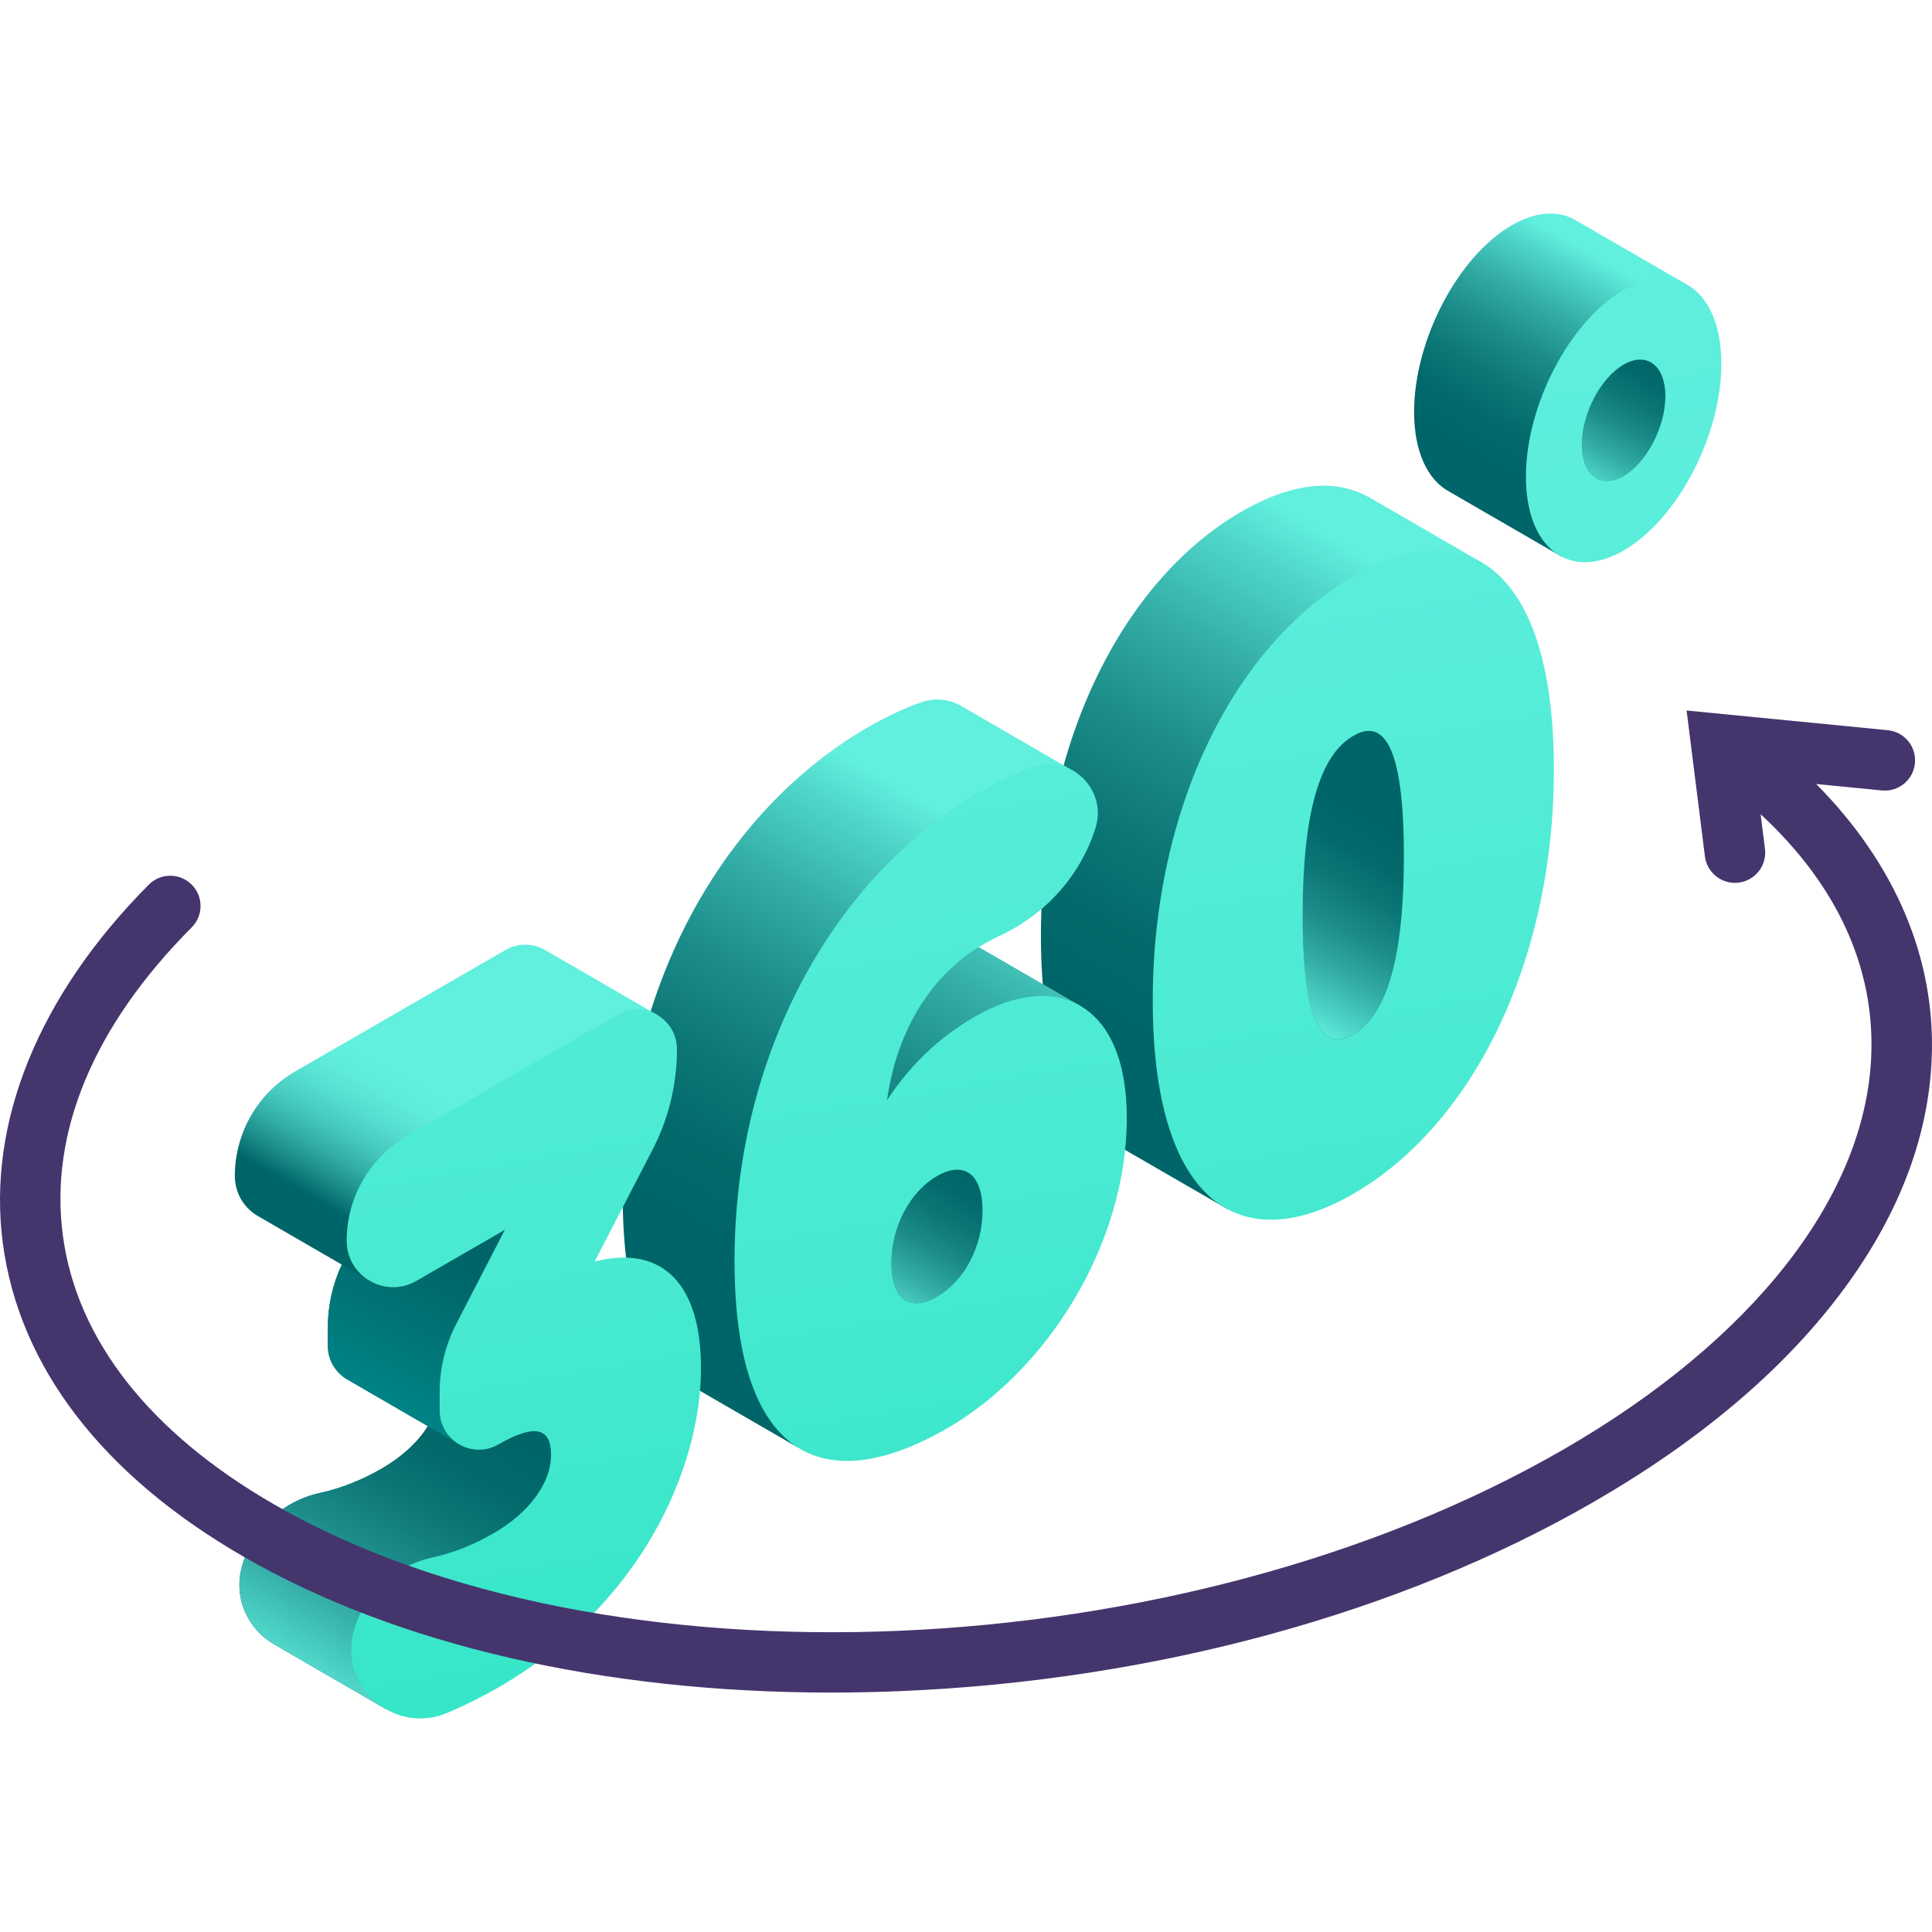 <svg xmlns="http://www.w3.org/2000/svg" xmlns:xlink="http://www.w3.org/1999/xlink" id="Capa_1" height="512" viewBox="0 0 512 512" width="512"><linearGradient id="lg1"><stop offset=".033" stop-color="#006568"></stop><stop offset=".17" stop-color="#036a6c"></stop><stop offset=".326" stop-color="#0d7878"></stop><stop offset=".492" stop-color="#1d8e8b"></stop><stop offset=".665" stop-color="#34aea7"></stop><stop offset=".842" stop-color="#50d7ca"></stop><stop offset=".932" stop-color="#61efde"></stop></linearGradient><linearGradient id="SVGID_1_" gradientUnits="userSpaceOnUse" x1="305.834" x2="382.76" xlink:href="#lg1" y1="280.665" y2="147.426"></linearGradient><linearGradient id="SVGID_2_" gradientUnits="userSpaceOnUse" x1="367.836" x2="336.921" xlink:href="#lg1" y1="218.63" y2="272.177"></linearGradient><linearGradient id="lg2"><stop offset="0" stop-color="#00daac"></stop><stop offset=".06" stop-color="#09dcb1"></stop><stop offset=".34" stop-color="#2fe4c4"></stop><stop offset=".599" stop-color="#4aead2"></stop><stop offset=".827" stop-color="#5beedb"></stop><stop offset="1" stop-color="#61efde"></stop></linearGradient><linearGradient id="SVGID_3_" gradientUnits="userSpaceOnUse" x1="431.418" x2="325.075" xlink:href="#lg2" y1="662.588" y2="37.11"></linearGradient><linearGradient id="SVGID_4_" gradientUnits="userSpaceOnUse" x1="199.4" x2="269.869" xlink:href="#lg1" y1="337.727" y2="215.671"></linearGradient><linearGradient id="SVGID_5_" gradientUnits="userSpaceOnUse" x1="258.765" x2="233.303" xlink:href="#lg1" y1="309.597" y2="353.697"></linearGradient><linearGradient id="SVGID_6_" gradientUnits="userSpaceOnUse" x1="311.3" x2="204.957" xlink:href="#lg2" y1="683.01" y2="57.532"></linearGradient><linearGradient id="SVGID_7_" gradientUnits="userSpaceOnUse" x1="119.486" x2="141.636" y1="340.212" y2="301.847"><stop offset=".033" stop-color="#006568"></stop><stop offset=".157" stop-color="#188886"></stop><stop offset=".315" stop-color="#32ada5"></stop><stop offset=".473" stop-color="#47cabe"></stop><stop offset=".629" stop-color="#55ded0"></stop><stop offset=".783" stop-color="#5eebda"></stop><stop offset=".932" stop-color="#61efde"></stop></linearGradient><linearGradient id="SVGID_8_" gradientUnits="userSpaceOnUse" x1="122.904" x2="75.088" xlink:href="#lg1" y1="371.462" y2="454.283"></linearGradient><linearGradient id="SVGID_9_" gradientUnits="userSpaceOnUse" x1="119.307" x2="97.772" y1="335.052" y2="375.264"><stop offset="0" stop-color="#006568"></stop><stop offset="1" stop-color="#00878a"></stop></linearGradient><linearGradient id="SVGID_10_" gradientUnits="userSpaceOnUse" x1="194.874" x2="88.531" xlink:href="#lg2" y1="702.805" y2="77.327"></linearGradient><linearGradient id="SVGID_11_" gradientUnits="userSpaceOnUse" x1="398.518" x2="431.904" xlink:href="#lg1" y1="125.794" y2="67.967"></linearGradient><linearGradient id="SVGID_12_" gradientUnits="userSpaceOnUse" x1="440.137" x2="417.688" xlink:href="#lg1" y1="94.297" y2="133.18"></linearGradient><linearGradient id="SVGID_13_" gradientUnits="userSpaceOnUse" x1="521.398" x2="415.054" xlink:href="#lg2" y1="647.29" y2="21.812"></linearGradient><g><g><path d="m362.536 131.615s-.013.007-.029.015c-8.927-4.897-20.417-3.61-33.498 3.942-31.021 17.91-53.154 60.647-53.154 112.516 0 29.635 7.234 47.925 19.213 54.838-.001.006-.002.02-.002.02l30.388 17.569s51.037-2.222 56.709-56.537c5.671-54.315 10.881-114.706 10.881-114.706z" fill="url(#SVGID_1_)"></path><path d="m372.058 226.807c0-30.182-5.701-36.28-13.414-31.827-7.714 4.453-13.415 17.135-13.415 47.317s5.701 36.281 13.415 31.827c7.712-4.453 13.414-17.135 13.414-47.317z" fill="url(#SVGID_2_)"></path><path d="m305.49 265.24c0-51.869 22.133-94.606 53.154-112.516 31.02-17.91 53.153-.73 53.153 51.139s-22.133 94.606-53.153 112.515c-31.021 17.911-53.154.731-53.154-51.138zm66.568-38.433c0-30.182-5.701-36.28-13.414-31.827-7.714 4.453-13.415 17.135-13.415 47.317s5.701 36.281 13.415 31.827c7.712-4.453 13.414-17.135 13.414-47.317z" fill="url(#SVGID_3_)"></path><path d="m256.616 249.384 28.443-44.724-29.757-17.233-.001.001c-3.134-2.029-7.156-2.738-11.223-1.294-4.51 1.601-9.235 3.805-13.999 6.555-38.734 22.363-65.059 69.533-65.059 124.308 0 26.57 6.153 42.705 16.75 49.398 0 .011-.001.031-.001.031l.466.27c.191.114.383.225.576.333l28.531 16.509s55.229-22.555 57.639-45.996 17.198-71.047 17.198-71.047z" fill="url(#SVGID_4_)"></path><path d="m260.385 320.793c0-9.837-5.03-13.193-12.073-9.127s-12.073 13.23-12.073 23.068c0 9.837 5.03 12.969 12.073 8.903s12.073-13.007 12.073-22.844z" fill="url(#SVGID_5_)"></path><path d="m298.615 296.261c0 33.536-21.127 66.973-47.62 82.269-33.536 19.362-56.34 6.817-56.34-44.381 0-54.775 26.325-101.945 65.059-124.308 4.764-2.75 9.488-4.954 13.999-6.555 10.044-3.566 19.814 5.99 16.604 16.153-4.012 12.7-13.31 22.947-25.395 28.545-1.444.669-2.9 1.439-4.37 2.287-13.414 7.745-22.804 22.332-25.487 41.32 5.869-8.978 13.414-16.464 23.307-22.176 21.464-12.391 40.243-3.783 40.243 26.846zm-38.23 24.532c0-9.837-5.03-13.193-12.073-9.127s-12.073 13.23-12.073 23.068c0 9.837 5.03 12.969 12.073 8.903s12.073-13.007 12.073-22.844z" fill="url(#SVGID_6_)"></path><path d="m149.452 321.946c9.506-24.672 25.054-52.779 25.054-52.779l-30.005-17.378-.001.001c-3.081-1.786-7.047-2.046-10.572-.01l-55.704 32.16c-9.894 5.712-15.989 16.27-15.989 27.695 0 4.849 2.688 8.764 6.41 10.801l-.004.004 21.945 12.702c-2.426 5.191-3.702 10.85-3.702 16.592v4.888c0 4.243 2.444 7.624 5.765 9.285l-.004.02 20.751 12.024c-2.703 4.336-7.041 8.24-12.26 11.253-5.123 2.958-10.695 5.216-16.275 6.426-9.909 2.149-17.871 9.495-20.674 19.239-2.454 8.532 1.433 16.486 7.882 20.551l.243.152c.224.136.451.267.681.395l29.416 17.04s68.555-37.317 62.611-65.846c-2.376-11.405-11.155-60.243-15.568-65.215z" fill="url(#SVGID_7_)"></path><path d="m151.78 376.926c-3.049-8.64-38.385 1.027-38.385 1.027-2.703 4.336-7.041 8.24-12.26 11.253-5.123 2.958-10.696 5.216-16.275 6.426-9.909 2.149-17.871 9.495-20.674 19.239-2.454 8.532 1.433 16.486 7.882 20.551l30.34 17.587c.001-.001 52.421-67.444 49.372-76.083z" fill="url(#SVGID_8_)"></path><path d="m86.883 356.623c0 4.243 2.444 7.624 5.765 9.285l-.004.02 20.751 12.024 8.868 5.12 15.668-62.431-39.549 19.003-7.797-4.501c-2.426 5.191-3.702 10.85-3.702 16.592z" fill="url(#SVGID_9_)"></path><path d="m185.769 362.531c0 26.829-16.097 62.951-53.657 84.636-4.461 2.576-9.038 4.857-13.591 6.765-14.187 5.944-28.95-7.128-24.699-21.91 2.802-9.745 10.765-17.091 20.674-19.239 5.58-1.21 11.153-3.468 16.276-6.426 8.887-5.131 15.259-12.834 15.259-20.882 0-6.707-3.857-8.505-13.918-2.696-6.931 4.001-15.594-1-15.594-9.003v-4.888c0-6.258 1.498-12.425 4.37-17.986l12.901-24.984-23.445 13.536c-8.211 4.741-18.475-1.185-18.475-10.666 0-11.425 6.095-21.982 15.99-27.695l55.704-32.161c7.037-4.063 15.834 1.016 15.834 9.142 0 9.287-2.229 18.438-6.499 26.685l-15.299 29.545c18.444-4.613 28.169 6.54 28.169 28.227z" fill="url(#SVGID_10_)"></path><path d="m446.705 75.215s-29.916-17.284-29.917-17.284c-4.431-2.166-10.041-1.761-16.143 1.761-14.277 8.243-25.893 30.437-25.893 49.475 0 10.595 3.601 18.007 9.253 21.082 0 .001 29.9 17.298 29.9 17.298s29.26-11.001 31.674-35.522c2.414-24.522 1.126-36.81 1.126-36.81z" fill="url(#SVGID_11_)"></path><path d="m430.28 96.6c-6.107 3.526-11.076 13.02-11.076 21.163s4.969 11.9 11.076 8.374c6.108-3.526 11.077-13.02 11.077-21.164s-4.969-11.899-11.077-8.373z" fill="url(#SVGID_12_)"></path><g><path d="m430.28 145.894c-14.278 8.243-25.893-.538-25.893-19.576s11.616-41.232 25.893-49.475c14.278-8.244 25.894.538 25.894 19.575s-11.615 41.232-25.894 49.476zm0-49.294c-6.107 3.526-11.076 13.02-11.076 21.163s4.969 11.9 11.076 8.374c6.108-3.526 11.077-13.02 11.077-21.164s-4.969-11.899-11.077-8.373z" fill="url(#SVGID_13_)"></path></g></g><path d="m481.309 207.771 17.406 1.705c4.417.43 8.332-2.792 8.764-7.2s-2.792-8.332-7.2-8.764l-42.962-4.209c-.141-.019-.282-.03-.423-.041l-9.928-.973 4.853 38.655c.509 4.056 3.963 7.022 7.948 7.022.333 0 .67-.021 1.009-.063 4.395-.552 7.51-4.562 6.958-8.957l-1.151-9.174c20.245 18.735 30.322 40.666 29.309 64.232-1.597 37.168-31.326 75.12-81.565 104.125-101.153 58.4-254.474 64.905-341.779 14.5-32.899-18.995-52.226-43.624-55.89-71.227-3.628-27.33 8.181-55.563 34.152-81.646 3.125-3.139 3.114-8.217-.025-11.342-3.14-3.126-8.218-3.115-11.343.024-29.194 29.32-42.932 63.085-38.686 95.075 4.345 32.725 26.396 61.429 63.771 83.007 40.591 23.435 95.337 36.028 155.704 36.027 6.057 0 12.176-.127 18.337-.382 67.339-2.791 132.606-20.6 183.778-50.144 27.796-16.048 49.717-34.51 65.152-54.875 15.289-20.172 23.505-41.184 24.419-62.453 1.139-26.486-9.592-51.717-30.608-72.922z" fill="#45356d"></path></g></svg>